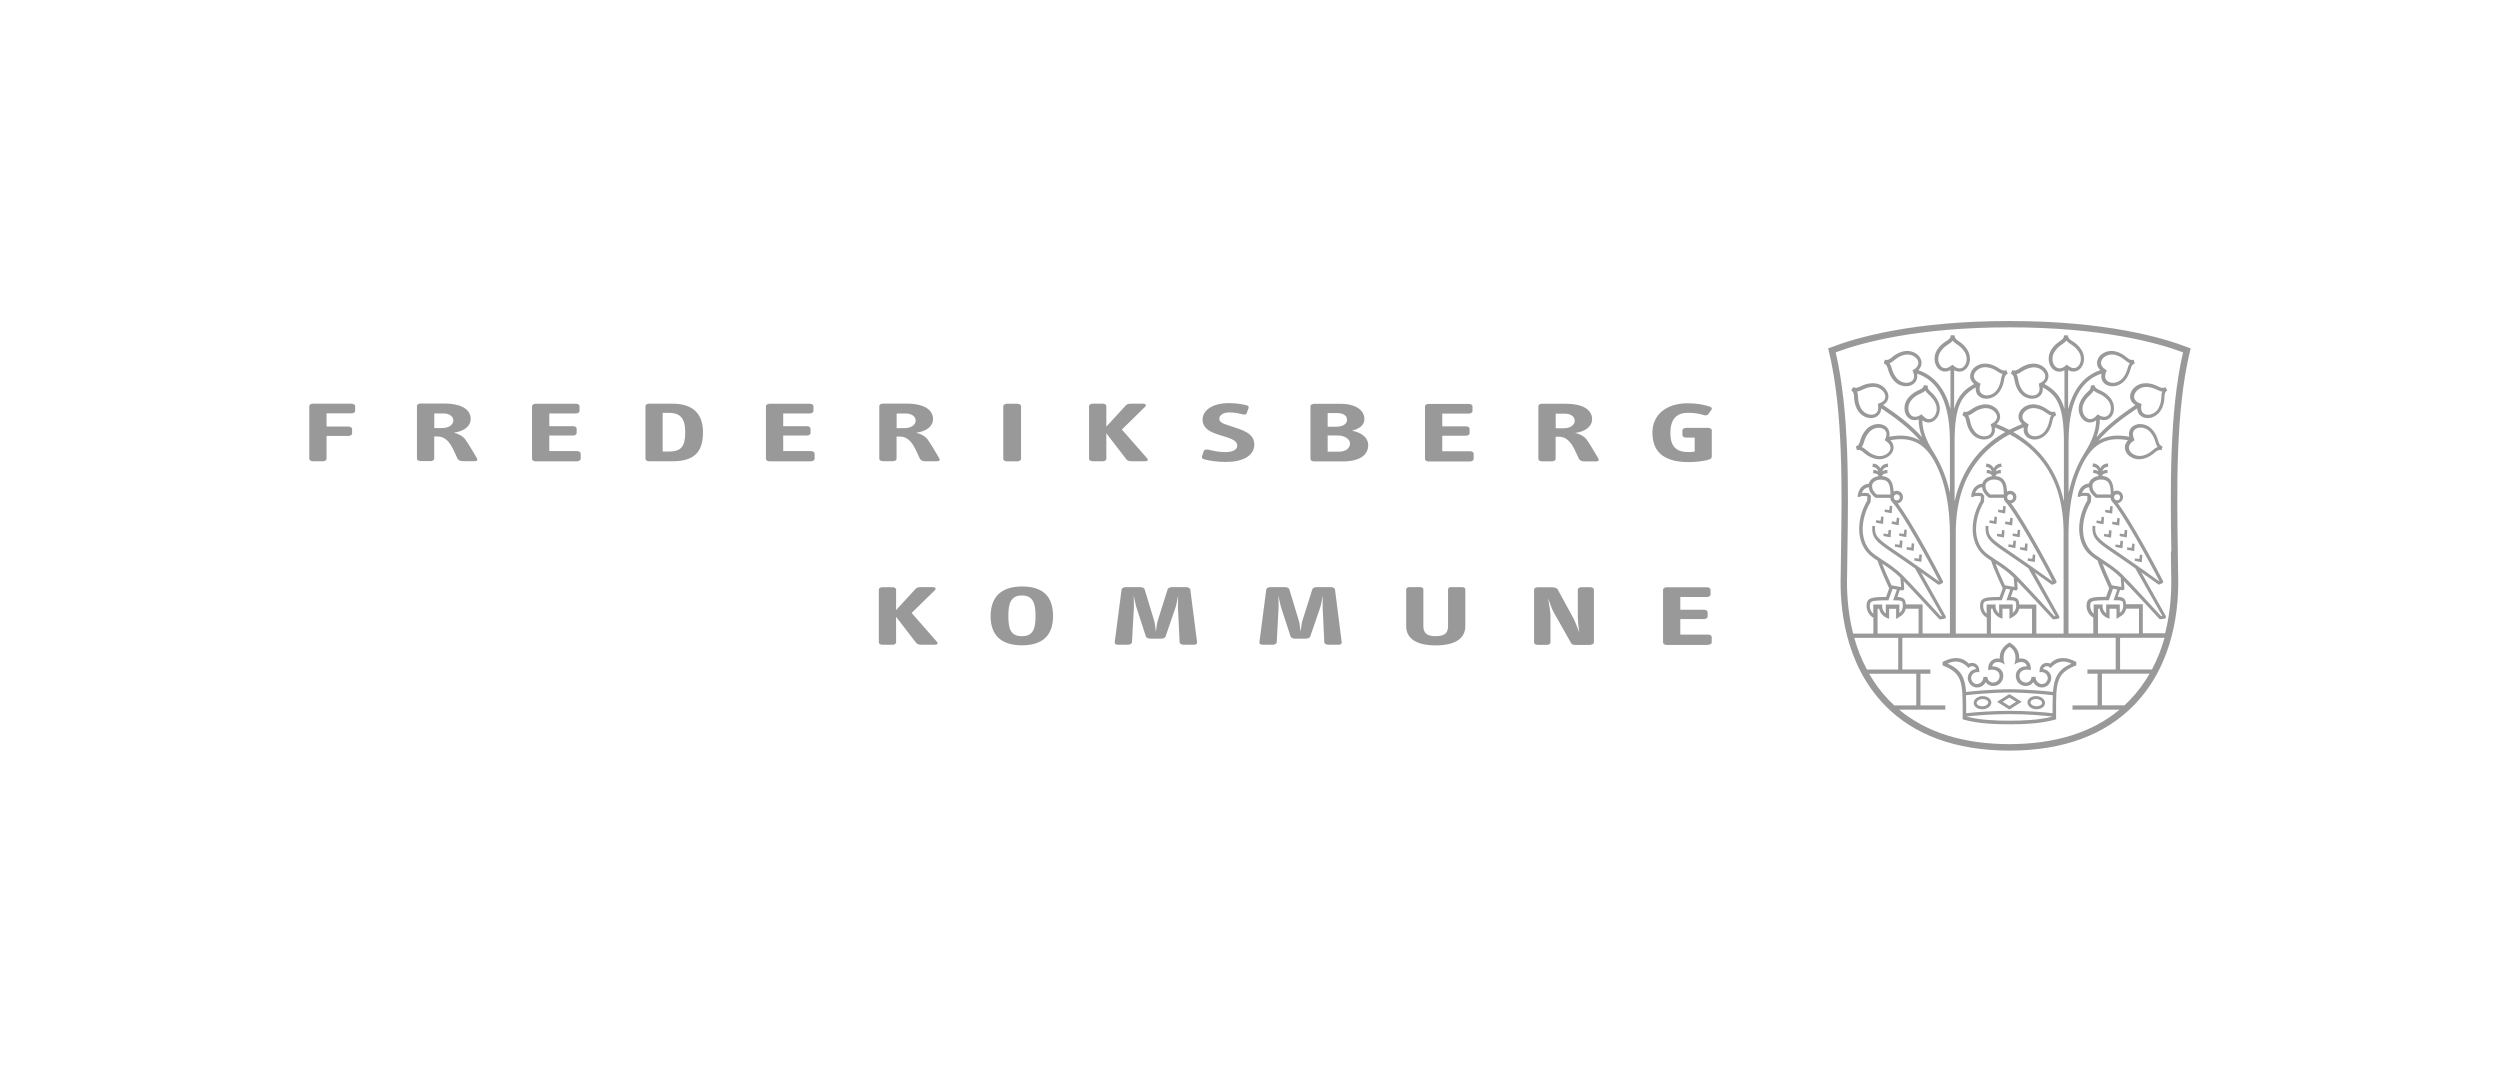 <?xml version="1.0" encoding="UTF-8"?><svg id="Layer_1" xmlns="http://www.w3.org/2000/svg" width="320" height="137" viewBox="0 0 320 137"><path d="m45,52.91h-3.2v1.69h2.81c.24,0,.46.14.46.3v.59c0,.16-.21.31-.46.31h-2.81v2.94c0,.16-.21.3-.46.3h-1.29c-.24,0-.46-.14-.46-.3v-6.77c0-.16.21-.3.46-.3h4.95c.24,0,.46.14.46.3v.64c0,.16-.21.3-.46.3h0Zm16.02,5.7c.15.25.11.42-.33.42h-1.42c-.33,0-.57-.08-.72-.35-.49-.97-1.01-2.81-2.55-2.81h-.42v2.86c0,.15-.21.29-.46.29h-1.29c-.25,0-.46-.14-.46-.29v-6.79c0-.15.21-.29.46-.29h2.99c2.84,0,3.43,1.17,3.43,1.95,0,.96-.82,1.59-2.17,1.79.57.11,1.16.42,1.49.87.39.54,1.18,1.88,1.45,2.35h0Zm-3-4.82c0-.38-.36-.87-1.27-.87h-1.16v1.87h1c.93,0,1.44-.46,1.44-1h0Zm15.85,5.25c.24,0,.46-.14.46-.3v-.7c0-.16-.21-.3-.46-.3h-3.56v-1.99h3.04c.25,0,.46-.14.46-.31v-.59c0-.16-.21-.3-.46-.3h-3.04v-1.63h3.41c.25,0,.46-.14.46-.3v-.64c0-.16-.21-.3-.46-.3h-5.16c-.24,0-.46.14-.46.3v6.77c0,.16.21.3.46.3h5.31Zm16.11-3.69c0,2.14-.78,3.69-3.85,3.69h-3.05c-.25,0-.46-.14-.46-.3v-6.77c0-.16.21-.3.46-.3h2.94c1.55,0,3.97.39,3.97,3.69h0Zm-2.27-.03c0-1.62-.51-2.47-2.06-2.47h-.83v4.95h.75c1.6,0,2.14-.61,2.14-2.48h0Zm16.1,3.72c.25,0,.46-.14.46-.3v-.7c0-.16-.21-.3-.46-.3h-3.56v-1.99h3.04c.24,0,.46-.14.46-.31v-.59c0-.16-.21-.3-.46-.3h-3.04v-1.63h3.41c.24,0,.46-.14.46-.3v-.64c0-.16-.21-.3-.46-.3h-5.16c-.24,0-.46.14-.46.3v6.77c0,.16.21.3.46.3h5.31Zm16.39-.42c.15.25.11.42-.33.42h-1.42c-.33,0-.57-.08-.72-.35-.49-.97-1.01-2.81-2.55-2.81h-.42v2.86c0,.15-.21.29-.46.29h-1.29c-.24,0-.46-.14-.46-.29v-6.79c0-.15.21-.29.46-.29h2.99c2.84,0,3.43,1.17,3.43,1.95,0,.96-.82,1.59-2.17,1.79.57.11,1.16.42,1.49.87.39.54,1.18,1.88,1.45,2.35h0Zm-3-4.82c0-.38-.36-.87-1.27-.87h-1.16v1.87h1c.93,0,1.44-.46,1.44-1h0Zm13.03,5.25c.25,0,.46-.14.46-.3v-6.77c0-.16-.21-.3-.46-.3h-1.35c-.25,0-.46.14-.46.3v6.77c0,.16.21.3.46.3h1.35Zm16.31,0c.36,0,.49-.16.28-.4l-3.22-3.67,2.97-2.91c.21-.21.08-.4-.28-.4h-1.49c-.33,0-.54.05-.72.25l-2.47,2.69v-2.65c0-.15-.21-.29-.46-.29h-1.29c-.24,0-.46.14-.46.29v6.79c0,.15.21.29.46.29h1.29c.25,0,.46-.14.46-.29v-3.29l2.56,3.33c.15.2.39.25.72.25h1.63Zm10.37.08c2.11,0,3.64-.76,3.64-2.23s-1.55-1.87-2.94-2.33c-.82-.27-1.54-.45-1.54-.95s.54-.83,1.29-.83c.8,0,1.21.13,1.7.25.29.08.47-.01.52-.16l.23-.64c.05-.15.02-.29-.23-.36-.62-.16-1.39-.28-2.29-.28-2.06,0-3.36.9-3.36,2.1,0,1.08.9,1.56,1.89,1.89,1.19.4,2.55.62,2.55,1.45,0,.6-.74.83-1.55.83s-1.5-.16-2.17-.32c-.23-.05-.52.02-.57.19l-.23.68c-.05.15.05.32.26.37.75.2,1.8.34,2.79.34h0Zm15.89-2.37c0-.52-.61-1.02-1.62-1.02h-1.24v2.07h1.47c.83,0,1.39-.42,1.39-1.05h0Zm2.33.19c0,1.34-1.13,2.11-3.26,2.11h-3.67c-.24,0-.46-.14-.46-.29v-6.79c0-.15.21-.29.46-.29h3.44c1.91,0,3,.84,3,1.94,0,.7-.46,1.2-1.58,1.5,1.31.25,2.07.95,2.07,1.83h0Zm-2.71-3.21c0-.52-.42-.87-1.34-.87h-1.14v1.75h1.09c.9,0,1.39-.39,1.39-.88h0Zm15.75,5.32c.25,0,.46-.14.46-.3v-.7c0-.16-.21-.3-.46-.3h-3.56v-1.99h3.04c.24,0,.46-.14.46-.31v-.59c0-.16-.21-.3-.46-.3h-3.04v-1.63h3.41c.24,0,.46-.14.46-.3v-.64c0-.16-.21-.3-.46-.3h-5.16c-.25,0-.46.14-.46.3v6.77c0,.16.21.3.46.3h5.3Zm16.39-.42c.15.25.11.42-.33.42h-1.42c-.33,0-.57-.08-.72-.35-.49-.97-1.01-2.81-2.55-2.81h-.42v2.86c0,.15-.21.29-.46.29h-1.29c-.24,0-.46-.14-.46-.29v-6.79c0-.15.21-.29.46-.29h2.99c2.84,0,3.43,1.17,3.43,1.95,0,.96-.82,1.59-2.17,1.79.57.11,1.16.42,1.49.87.39.54,1.18,1.88,1.45,2.35h0Zm-3-4.82c0-.38-.36-.87-1.27-.87h-1.16v1.87h1c.93,0,1.44-.46,1.44-1h0Zm16.98,5.06c.5-.12.57-.25.57-.54v-3.27c0-.16-.21-.3-.46-.3h-2.84c-.24,0-.46.14-.46.3v.64c0,.16.21.3.46.3h1.11v1.79c-.21.04-.46.07-.73.07-1.5,0-2.38-.58-2.38-2.43s.83-2.6,2.25-2.6c.95,0,1.45.13,2.03.29.24.08.46.03.59-.14l.39-.55c.11-.15.03-.3-.21-.39-.77-.27-1.75-.43-2.84-.43-2.81,0-4.51,1.53-4.51,3.74s1.14,3.79,4.65,3.79c.9,0,1.75-.12,2.38-.26h0Zm-98.91,23.65c.36,0,.49-.16.28-.4l-3.22-3.67,2.97-2.91c.21-.21.08-.4-.28-.4h-1.49c-.33,0-.54.05-.72.25l-2.47,2.69v-2.64c0-.15-.21-.29-.46-.29h-1.29c-.25,0-.46.14-.46.29v6.79c0,.15.21.29.46.29h1.29c.24,0,.46-.14.46-.29v-3.29l2.56,3.33c.15.2.39.25.72.25h1.63Zm15.16-3.66c0,2.41-1.29,3.73-3.97,3.73s-4.02-1.3-4.02-3.73,1.32-3.8,4.02-3.8,3.97,1.28,3.97,3.8h0Zm-2.24-.04c0-1.48-.26-2.61-1.75-2.61s-1.73,1.14-1.73,2.61c0,1.6.25,2.6,1.73,2.6s1.75-1.01,1.75-2.6h0Zm20.29,3.7c.24,0,.41-.14.39-.3l-.87-6.77c-.02-.16-.28-.31-.52-.31h-1.81c-.24,0-.52.11-.57.27l-1.29,4.09c-.08.26-.16.99-.21,1.36-.05-.38-.13-1.07-.21-1.36l-1.24-4.09c-.05-.16-.33-.27-.57-.27h-1.86c-.24,0-.5.14-.52.31l-.88,6.77c-.01.16.15.3.39.3h1.3c.24,0,.51-.14.52-.3l.25-4.45c.02-.25-.03-1.34-.03-1.56.1.41.24,1.23.36,1.56l1.21,3.7c.05.16.33.27.57.27h1.37c.24,0,.52-.11.57-.27l1.27-3.7c.13-.36.26-1.14.34-1.56,0,.29-.03,1.33-.02,1.56l.21,4.45c0,.16.28.3.52.3h1.32Zm18.51,0c.25,0,.41-.14.39-.3l-.86-6.77c-.02-.16-.28-.31-.52-.31h-1.81c-.24,0-.52.11-.57.27l-1.29,4.09c-.08.26-.16.99-.21,1.36-.05-.38-.13-1.07-.21-1.36l-1.24-4.09c-.05-.16-.32-.27-.57-.27h-1.86c-.24,0-.5.14-.52.31l-.88,6.77c-.02.16.15.3.39.3h1.31c.24,0,.51-.14.52-.3l.24-4.45c.02-.25-.03-1.34-.03-1.56.1.41.25,1.23.36,1.56l1.21,3.7c.05.16.33.27.57.27h1.37c.24,0,.52-.11.57-.27l1.27-3.7c.13-.36.26-1.14.34-1.56,0,.29-.03,1.33-.02,1.56l.21,4.45c0,.16.28.3.52.3h1.32Zm12.42.08c2.45,0,3.79-.86,3.79-2.46v-4.69c0-.2-.16-.31-.44-.31h-1.31c-.33,0-.46.09-.46.31v4.67c0,.9-.41,1.3-1.63,1.3-1.09,0-1.53-.42-1.53-1.3v-4.67c0-.22-.13-.31-.46-.31h-1.3c-.28,0-.44.11-.44.31v4.69c0,1.6,1.34,2.46,3.79,2.46h0Zm19.79-.08c.25,0,.46-.14.46-.29v-6.79c0-.15-.21-.29-.46-.29h-1.14c-.24,0-.46.14-.46.29v3.43c0,.54.08,1.34.18,2.05-.3-.71-.49-1.32-.73-1.77l-2.04-3.74c-.08-.15-.44-.25-.7-.25h-1.85c-.24,0-.46.14-.46.29v6.79c0,.15.21.29.46.29h1.18c.24,0,.46-.14.46-.29v-3.49c0-.46-.2-1.51-.31-2.19.26.66.47,1.38.74,1.83l2.2,3.9c.08.15.25.25.51.25h1.98Zm15.08,0c.24,0,.46-.14.46-.3v-.7c0-.16-.21-.3-.46-.3h-3.56v-1.99h3.04c.24,0,.46-.14.46-.3v-.59c0-.16-.21-.3-.46-.3h-3.04v-1.63h3.41c.24,0,.46-.14.46-.3v-.64c0-.16-.21-.31-.46-.31h-5.16c-.25,0-.46.14-.46.31v6.77c0,.16.21.3.46.3h5.3Zm44.14,6.04c.14-1.84.63-2.86,2.36-3.63-1.64-.83-2.66.57-2.66.57,0,0-.4-.48-.85-.09-.11.09-.12.22-.12.22.44.05.76.29.94.65.2.42.12.9-.19,1.28-.23.28-.54.43-.88.43h0c-.47,0-.89-.27-1.11-.69-.21.31-.56.5-.97.5-.53,0-1-.32-1.18-.8-.16-.42-.13-.83.1-1.16.24-.36.68-.56,1.19-.56,0,0,.02,0,.03,0-.1-.47-.48-.55-.72-.55-.54,0-.9.34-.9.34,0,0,.63-1.55-.6-2.29-1.23.75-.6,2.29-.6,2.29,0,0-.36-.34-.9-.34-.24,0-.62.08-.72.55,0,0,.02,0,.03,0,.51,0,.94.2,1.19.56.23.33.26.74.1,1.16-.19.49-.65.8-1.19.8-.41,0-.76-.19-.96-.5-.22.42-.64.69-1.11.69h0c-.34,0-.66-.15-.88-.43-.32-.39-.39-.87-.19-1.28.17-.36.5-.61.94-.65,0,0-.01-.13-.12-.22-.45-.39-.85.09-.85.09,0,0-1.02-1.4-2.66-.57,1.73.77,2.22,1.79,2.36,3.63,3-.34,5.33-.35,5.59-.35s2.58.01,5.58.35h0Zm-.05,2.65c0-.85,0-1.58.03-2.23-2.99-.34-5.3-.35-5.56-.35s-2.57.01-5.56.35c.03.64.03,1.38.03,2.23v.07c1.32-.14,3.25-.3,5.5-.3h.06c2.25,0,4.18.15,5.5.3v-.07h0Zm-5.53,1.03c1.53,0,3.75-.06,5.53-.53h0c-1.31-.15-3.24-.31-5.5-.31h-.06c-2.26,0-4.2.16-5.5.3h0c1.79.48,4,.54,5.53.54h0Zm8.41-7.02c-2.44.97-2.44,2.23-2.43,5.99,0,.22,0,.85,0,.85l-.16.05c-1.87.53-4.22.59-5.82.59s-3.95-.06-5.82-.59l-.16-.05v-.85c0-3.76.01-5.02-2.43-5.99l-.14-.06v-.44l.12-.06c.57-.29,1.11-.44,1.62-.44.65,0,1.18.26,1.61.71.41-.18.83-.08,1.09.19.18.18.29.5.27.91,0,0-.72-.15-.99.45-.12.26-.07.55.13.81.18.22.39.26.54.26.33,0,.73-.26.81-.73l.03-.19h.5l.04.18c.09.4.42.55.69.55.26,0,.62-.14.77-.52.11-.28.09-.54-.05-.75-.19-.28-.66-.5-1.33-.32-.12-1.09.66-1.5,1.21-1.5.09,0,.18,0,.27.02-.1-1.12.73-1.75,1.12-1.99l.12-.07.11.07c.39.23,1.22.86,1.12,1.99.09-.02.18-.02.27-.02.55,0,1.33.41,1.21,1.5-.67-.19-1.14.03-1.33.32-.14.21-.16.47-.05.75.15.38.5.52.76.52.28,0,.61-.14.69-.55l.04-.18h.5l.03.19c.08.47.48.73.81.73.15,0,.36-.05.54-.26.21-.25.25-.54.13-.81-.27-.6-.99-.45-.99-.45-.03-.41.09-.72.27-.91.27-.27.68-.37,1.09-.19.43-.45.97-.71,1.61-.71.51,0,1.05.15,1.62.44l.12.06v.44l-.14.06h0Zm-5.02,4.25c-.37,0-.68.18-.69.41-.01.15.1.26.17.32.14.11.33.18.54.19.4.03.76-.16.78-.41,0-.15-.1-.26-.17-.32-.14-.11-.33-.18-.54-.19-.03,0-.06,0-.08,0h0Zm-.76,1.02c-.21-.17-.33-.41-.31-.64.03-.46.55-.8,1.18-.76.29.02.56.12.75.28.21.17.33.41.31.64-.03.44-.49.76-1.08.76-.04,0-.07,0-.11,0-.29-.02-.56-.12-.75-.28h0Zm-2.63-.13l.86-.54-.86-.54-.86.54.86.54h0Zm-1.58-.54l1.58-.99,1.58.99-1.58.99-1.58-.99h0Zm-1.29.38c.07-.05.18-.17.17-.32-.02-.23-.33-.41-.7-.41-.03,0-.05,0-.08,0-.21.01-.41.09-.54.19-.07.05-.18.17-.17.32.02.23.33.41.7.41.03,0,.05,0,.08,0,.21-.01.41-.09.54-.19h0Zm-.63-1.1c.63-.04,1.15.3,1.19.76.02.23-.1.47-.31.64-.2.16-.47.26-.75.28-.04,0-.07,0-.11,0-.58,0-1.05-.33-1.08-.77-.02-.23.1-.47.31-.64.2-.16.47-.26.75-.28h0Zm-12.6-22.96l-.31-.05-.08.56-.56-.08-.03.32.91.17.07-.93h0Zm3.85,4.36l.07-.93-.31-.05-.08.57-.56-.08-.03.32.91.17h0Zm.98,1.42l.07-.93-.31-.05-.08.56-.56-.08-.03.32.91.17h0Zm-3.72-7.15l-.31-.05-.08.56-.56-.08-.03.32.91.17.07-.93h0Zm-.22,4.01l.07-.93-.31-.05-.08.56-.56-.08-.03.32.91.17h0Zm.14-1.73l.91.17.07-.93-.31-.05-.08.56-.56-.08-.03.32h0Zm1.87,1.7l.07-.93-.31-.05-.08.56-.56-.08-.03.32.91.17h0Zm-.87.97l-.56-.08-.03.32.91.17.07-.93-.31-.05-.08.56h0Zm12.49-3.56l-.31-.05-.08.56-.56-.08-.03.32.91.17.07-.93h0Zm3.85,4.36l.07-.93-.31-.05-.08.56-.56-.08-.03.32.91.17h0Zm.98,1.42l.07-.93-.31-.05-.08.56-.56-.08-.03.32.91.17h0Zm-3.72-7.15l-.31-.05-.08.56-.56-.08-.03.32.91.17.07-.93h0Zm-.22,4.01l.07-.93-.31-.05-.08.56-.56-.08-.03.32.91.17h0Zm.14-1.73l.91.17.07-.93-.31-.05-.08.56-.56-.08-.03.32h0Zm1.87,1.7l.07-.93-.31-.05-.08.56-.56-.08-.03.32.91.17h0Zm-.87.97l-.56-.08-.03.32.91.17.07-.93-.31-.05-.08.56h0Zm11.67-3.56l-.31-.05-.08.56-.56-.08-.03.32.91.17.07-.93h0Zm-27.91-9.74l-.16-.1.08-.18c.18-.41.19-.76.02-1.02-.16-.25-.49-.4-.87-.4-.46,0-.9.2-1.22.56-.41.46-.54.88-.66,1.25-.08.24-.15.47-.3.67.23.08.42.23.61.4.3.25.63.52,1.23.69.15.04.3.06.45.06h0c.63,0,1.22-.37,1.36-.85.11-.38-.08-.76-.54-1.06h0Zm-1.02-4.57l-.03-.19.18-.06c.57-.2.85-.55.77-1-.09-.53-.7-1.11-1.52-1.11h-.03c-.62.01-1.01.2-1.36.36-.23.11-.45.21-.69.23.1.22.11.46.12.72.02.38.05.82.34,1.37.34.65.95.88,1.37.88.29,0,.53-.1.68-.28.18-.21.24-.54.17-.93h0Zm5.71,1.3c.26.31.54.47.82.47s.54-.16.73-.45c.22-.33.37-.91.12-1.51-.24-.57-.56-.87-.84-1.14-.19-.17-.36-.34-.47-.56-.17.17-.39.27-.62.38-.35.16-.75.34-1.15.81-.48.55-.49,1.23-.3,1.66.09.19.3.51.73.51h0c.21,0,.44-.07.68-.22l.16-.1.12.15h0Zm-1.22-5.59l-.08-.18.16-.1c.47-.3.67-.67.56-1.06-.14-.5-.73-.87-1.37-.87-.14,0-.29.02-.43.05-.6.15-.94.43-1.24.67-.2.16-.39.31-.62.39.14.19.21.43.29.67.11.37.23.79.64,1.26.32.37.77.58,1.23.58.38,0,.7-.15.86-.39.17-.26.17-.61,0-1.02h0Zm8.47,1.44l.17.08-.06.18c-.12.41-.1.75.08.98.16.21.44.34.77.34.5,0,1.01-.27,1.31-.72.35-.51.43-.94.5-1.32.05-.25.09-.49.21-.7-.23-.05-.44-.18-.65-.32-.32-.21-.69-.44-1.31-.53-.08-.01-.17-.02-.25-.02-.76,0-1.33.5-1.44.98-.1.41.14.78.66,1.04h0Zm1.51,5.46l-.06-.18.17-.09c.5-.27.72-.64.62-1.04-.12-.46-.68-.94-1.42-.94-.1,0-.21,0-.31.03-.61.11-.97.36-1.29.58-.21.14-.41.28-.64.34.13.2.18.44.24.69.08.38.18.8.55,1.3.31.42.8.67,1.29.67.35,0,.64-.13.8-.36.17-.24.19-.59.05-.99h0Zm4.65-.27l.17.09-.06.18c-.14.41-.12.75.05.99.16.23.45.36.8.36.49,0,.97-.25,1.29-.67.37-.5.47-.92.55-1.3.06-.25.11-.49.24-.69-.23-.06-.43-.2-.64-.34-.32-.22-.68-.47-1.29-.58-.1-.02-.21-.03-.31-.03-.74,0-1.31.48-1.42.94-.1.4.12.77.62,1.04h0Zm1.5-4.92l-.06-.18.17-.08c.52-.25.75-.62.66-1.04-.11-.48-.68-.98-1.44-.98-.08,0-.17,0-.25.02-.61.09-.98.32-1.31.53-.21.14-.42.27-.66.32.12.21.17.45.21.7.07.38.15.81.5,1.32.31.44.81.72,1.31.72.33,0,.61-.12.77-.34.18-.24.2-.58.08-.98h0Zm8.5-1.99l.16.1-.08.18c-.17.41-.18.76,0,1.02.16.25.48.39.86.39.46,0,.91-.21,1.24-.58.41-.47.53-.89.64-1.26.07-.24.14-.48.29-.67-.23-.08-.42-.23-.62-.39-.3-.24-.64-.51-1.24-.67-.14-.04-.28-.05-.43-.05-.64,0-1.23.37-1.37.87-.11.39.09.76.56,1.06h0Zm-1.13,5.87l.12-.15.16.1c.24.15.47.22.68.22h0c.43,0,.64-.32.73-.51.2-.43.18-1.11-.3-1.66-.41-.47-.8-.65-1.15-.81-.23-.11-.45-.21-.62-.38-.11.22-.29.38-.47.56-.28.26-.6.56-.84,1.14-.25.61-.1,1.18.12,1.51.19.29.46.45.74.45s.56-.16.82-.47h0Zm5.56-1.55l.18.06-.03.19c-.07.4-.01.72.17.93.15.18.4.28.68.28.42,0,1.03-.23,1.37-.88.29-.55.31-.99.34-1.37.01-.25.03-.5.13-.72-.24-.02-.46-.13-.69-.23-.35-.17-.74-.35-1.36-.36h-.03c-.83,0-1.43.57-1.52,1.11-.07.45.2.8.77,1h0Zm-.79,4.54l.08.18-.16.1c-.46.3-.65.68-.54,1.06.14.49.73.85,1.36.85h0c.15,0,.3-.02.45-.06.6-.16.93-.44,1.23-.69.2-.16.38-.32.61-.4-.15-.19-.22-.42-.3-.67-.11-.37-.25-.78-.66-1.25-.32-.36-.76-.56-1.22-.56-.38,0-.71.15-.87.4-.17.26-.16.61.02,1.02h0Zm4.78,14.44c-.12-7.98-.27-17.89,1.5-25.51-3.35-1.25-10.46-3.2-22.23-3.2-11.78,0-18.88,1.95-22.23,3.2,1.77,7.62,1.62,17.53,1.5,25.51-.02,1.04-.03,2.04-.04,3-.06,1.89.04,4.6.77,7.49h2.59v-2.03c-.78-.44-1-1.34-.8-2.01.18-.57.88-.65,2.43-.65l.41-1.14s-.05-.05-.07-.08c-.05-.11-1.19-2.56-1.42-3.41-.28-.18-.53-.35-.76-.54,0,0-.09-.07-.13-.1-2.2-1.86-1.59-5.21-.45-7.04l.02-.59h-.02c-.71-.09-.98.06-1.01.13l-.22-.06c.1-1.18.82-1.63,1.44-1.67.11-.49.63-.88,1.25-.96-.08-.28-.32-.36-.7-.38l.02-.42c.27,0,.48.08.64.19-.12-.45-.46-.54-.75-.59l.06-.42c.45.04.76.25.95.61.18-.36.49-.57.95-.61l.06.42c-.3.04-.63.14-.75.59.16-.11.37-.19.64-.19l.02.42c-.37.02-.62.1-.7.37,1.17.09,1.43.94,1.48,1.98.12-.06.25-.1.39-.1.45,0,.81.36.81.81,0,.4-.29.73-.67.8,1.55,2.02,4.81,7.99,5.79,9.96.02.05.03.11,0,.16-.02.05-.06.1-.11.12l-.33.15s-.06.02-.09.02c-.04,0-.09-.01-.12-.04-.02-.01-.92-.66-2.15-1.53l3.15,5.61c.03.06.04.13,0,.2-.03.06-.09.11-.16.12l-.51.08s-.02,0-.03,0c-.06,0-.11-.02-.16-.07-.03-.03-2.95-3.2-4.52-4.82l.07.95c0,.07-.02.13-.07.17-.04.04-.09.06-.14.06-.01,0-.02,0-.04,0l-.31-.05-.31.88c.78.05.97.29,1.05.74h0c0,.08.01.15.02.22h2.15v3.72h3.5v-12.5c0-2.68-.3-4.99-.93-7.01-.03-.08-.12-.36-.14-.42-.25-.72-.55-1.41-.89-2.06-1.33-2.42-3.06-3.23-5.66-2.74.36.37.49.81.36,1.26-.2.68-.96,1.18-1.79,1.18h0c-.19,0-.38-.03-.57-.08-.69-.19-1.09-.51-1.4-.77-.3-.25-.46-.37-.7-.34l-.18.02-.14-.46.16-.09c.22-.11.29-.31.4-.67.12-.39.28-.88.75-1.41.41-.45.97-.71,1.56-.71.54,0,1.01.23,1.25.61.18.28.23.63.15,1.01,1.57-.3,2.86-.14,3.95.5-1.45-1.67-3.18-2.92-4.97-4.13-.02.39-.16.65-.3.81-.24.29-.6.44-1.02.44-.72,0-1.41-.44-1.77-1.13-.33-.64-.36-1.14-.39-1.55-.02-.38-.04-.58-.22-.75l-.14-.12.24-.41.18.06c.24.08.45-.02.76-.16.37-.18.83-.39,1.55-.41h.04c1.08,0,1.84.75,1.97,1.48.09.54-.15,1.01-.66,1.31,1.84,1.24,3.55,2.51,4.98,4.12-.3-.81-.44-1.56-.43-2.28-.18.06-.35.1-.52.1h0c-.49,0-.92-.29-1.14-.77-.26-.56-.24-1.44.37-2.14.47-.54.93-.76,1.3-.93.34-.16.53-.25.61-.48l.07-.17.47.07v.19c.02.25.16.39.44.65.3.28.67.63.94,1.29.27.65.2,1.39-.16,1.94-.28.41-.68.65-1.11.65-.21,0-.49-.06-.8-.28,0,1.22.48,2.6,1.49,4.18h0c.94,1.51,1.62,3.2,2.04,5.12v-6.62c0-5.98-2.18-7.99-4.21-8.65.09.47-.03.8-.17,1.01-.25.37-.71.6-1.24.6-.59,0-1.17-.27-1.57-.74-.47-.54-.62-1.03-.73-1.42-.11-.36-.17-.56-.39-.68l-.16-.09.14-.46.19.02c.24.03.4-.09.71-.33.32-.26.72-.57,1.41-.75.18-.04.36-.07.54-.07.85,0,1.61.5,1.8,1.19.13.46,0,.9-.37,1.27,1.11.37,2.04,1.05,2.77,2.03.6.8,1.05,1.79,1.35,2.96v-5c-.23.12-.46.19-.69.19-.46,0-.87-.26-1.12-.72-.34-.62-.3-1.43.11-2.07.39-.61.81-.88,1.16-1.11.32-.21.49-.33.54-.57l.04-.18h.48s.03.19.03.19c.04.24.21.37.52.58.34.23.75.52,1.12,1.14.38.64.41,1.45.06,2.05-.25.45-.66.7-1.12.7-.22,0-.44-.06-.66-.18v4.95c.47-1.67,1.31-2.5,2.57-3.19-.42-.34-.61-.8-.49-1.29.18-.75.98-1.32,1.88-1.32.1,0,.21,0,.31.02.71.1,1.14.38,1.48.6.3.19.49.31.74.26l.18-.04.19.44-.15.11c-.2.14-.25.34-.32.71-.07.4-.17.9-.58,1.49-.39.56-1.04.91-1.68.91-.48,0-.89-.19-1.14-.52-.14-.19-.27-.49-.23-.93-1.79,1-2.65,2.31-2.7,6.64v7.95c.86-3.91,3.06-6.92,6.49-8.88-.43-.21-.88-.41-1.34-.59.07.48-.06.8-.21,1.01-.25.35-.67.54-1.17.54-.63,0-1.25-.32-1.65-.85-.43-.57-.54-1.07-.63-1.47-.08-.37-.13-.57-.34-.7l-.16-.1.18-.45.18.03c.25.04.44-.09.73-.28.34-.23.76-.52,1.46-.65.13-.02.26-.04.39-.04.88,0,1.67.55,1.86,1.28.11.46-.04.9-.42,1.25.57.22,1.11.47,1.63.74.52-.27,1.06-.52,1.63-.74-.38-.35-.53-.79-.42-1.25.18-.73.98-1.28,1.86-1.28.13,0,.26.01.39.04.71.13,1.13.42,1.46.65.29.2.48.33.73.28l.18-.03.18.45-.16.1c-.21.13-.26.33-.34.7-.09.4-.2.9-.63,1.47-.4.53-1.02.85-1.65.85-.5,0-.92-.2-1.17-.54-.15-.2-.28-.53-.21-1.01-.47.18-.91.38-1.35.59,3.43,1.96,5.63,4.96,6.49,8.88v-7.95c-.05-4.33-.92-5.65-2.7-6.64.04.44-.09.74-.23.93-.24.33-.66.52-1.14.52-.65,0-1.29-.35-1.68-.91-.41-.59-.5-1.09-.58-1.49-.07-.37-.11-.57-.31-.71l-.15-.11.19-.44.18.04c.25.05.44-.07.74-.26.34-.22.77-.5,1.48-.6.1-.01.21-.02.31-.02.9,0,1.71.57,1.88,1.32.11.49-.07.94-.49,1.29,1.25.69,2.09,1.51,2.57,3.19v-4.95c-.22.12-.44.18-.66.18-.46,0-.86-.26-1.12-.7-.34-.61-.32-1.41.06-2.05.37-.62.79-.91,1.12-1.14.31-.22.48-.34.52-.58l.03-.18h.48s.04.17.04.17c.05.24.22.36.54.57.34.22.77.5,1.16,1.11.41.64.45,1.45.11,2.07-.25.45-.66.72-1.12.72-.23,0-.46-.06-.69-.19v5c.31-1.17.76-2.16,1.35-2.96.73-.98,1.66-1.67,2.77-2.03-.37-.37-.51-.81-.37-1.27.2-.69.96-1.19,1.8-1.19.18,0,.36.02.54.07.7.18,1.09.5,1.41.75.3.24.46.36.71.33l.18-.02.14.46-.16.09c-.21.12-.28.31-.39.68-.12.39-.26.88-.73,1.42-.41.47-.98.74-1.57.74-.53,0-.99-.22-1.24-.6-.14-.21-.26-.54-.17-1.01-2.03.66-4.21,2.67-4.21,8.65v6.62c.42-1.92,1.1-3.61,2.04-5.12h0c1.01-1.59,1.48-2.96,1.49-4.18-.31.22-.59.28-.8.28-.43,0-.83-.24-1.11-.65-.37-.55-.43-1.29-.16-1.94.27-.66.65-1.01.94-1.29.28-.26.42-.41.43-.65v-.19s.48-.07.48-.07l.06.17c.09.23.27.32.61.48.37.17.83.38,1.31.93.61.7.62,1.58.37,2.14-.22.48-.65.77-1.14.77h0c-.17,0-.34-.03-.52-.1,0,.71-.13,1.47-.43,2.28,1.43-1.61,3.15-2.88,4.98-4.12-.51-.3-.75-.77-.66-1.31.12-.73.89-1.48,1.97-1.48h.04c.72.01,1.18.23,1.55.41.31.15.53.25.76.16l.18-.06.24.41-.14.12c-.18.16-.2.37-.22.75-.02.41-.05.92-.39,1.55-.36.68-1.05,1.13-1.77,1.13-.42,0-.78-.16-1.03-.44-.14-.16-.28-.42-.3-.81-1.8,1.21-3.52,2.46-4.97,4.13,1.09-.64,2.38-.8,3.95-.5-.08-.38-.03-.73.15-1.01.25-.38.72-.61,1.25-.61.58,0,1.15.26,1.55.71.48.53.63,1.02.75,1.41.11.36.18.56.4.67l.17.09-.14.46-.18-.02c-.24-.02-.4.1-.7.34-.32.26-.71.59-1.4.77-.19.05-.38.08-.57.08h0c-.84,0-1.59-.49-1.79-1.18-.13-.45,0-.89.36-1.26-2.6-.48-4.33.33-5.66,2.74-.34.65-.64,1.33-.89,2.06-.02.06-.11.33-.14.42-.63,2.02-.93,4.33-.93,7.01v12.5h3.17v-2.03c-.78-.44-1-1.34-.79-2.01.18-.57.88-.65,2.43-.65l.41-1.14s-.05-.05-.07-.08c-.05-.11-1.19-2.56-1.42-3.41-.28-.18-.53-.35-.76-.54,0,0-.09-.07-.13-.1-2.2-1.86-1.59-5.21-.44-7.04l.02-.59h-.02c-.71-.09-.98.06-1.01.13l-.22-.06c.1-1.18.82-1.63,1.44-1.67.11-.49.62-.88,1.25-.96-.08-.28-.32-.36-.7-.38l.02-.42c.27,0,.48.08.64.19-.12-.45-.46-.54-.75-.59l.06-.42c.45.04.76.25.95.61.18-.36.49-.57.95-.61l.06.42c-.3.04-.63.14-.75.59.16-.11.37-.19.64-.19l.02.42c-.37.02-.62.1-.7.37,1.17.09,1.43.94,1.48,1.98.12-.06.25-.1.39-.1.45,0,.81.36.81.81,0,.4-.29.73-.67.8,1.55,2.02,4.81,7.99,5.79,9.96.03.05.03.11.01.16-.02.05-.06.1-.11.12l-.33.15s-.06.02-.09.02c-.04,0-.09-.01-.12-.04-.02-.01-.92-.66-2.15-1.53l3.15,5.61c.03.06.04.13,0,.2-.03.06-.09.11-.16.12l-.51.08s-.02,0-.03,0c-.06,0-.12-.02-.16-.07-.03-.03-2.95-3.2-4.52-4.82l.08.95c0,.07-.02.13-.07.17-.04.04-.09.06-.14.06-.01,0-.02,0-.04,0l-.31-.05-.31.88c.78.05.97.29,1.05.74h0c0,.08.01.15.02.22h2.15v3.72h2.86c.73-2.88.83-5.59.77-7.48-.01-.97-.03-1.97-.04-3.01h0Zm-2.48,15.08c.71-1.33,1.23-2.71,1.61-4.05h-5.69v4.05h4.08Zm-2.84,3.93c1.02-1.06,1.86-2.21,2.54-3.39h-6.1v4.05h2.88c.23-.21.46-.44.68-.66h0Zm-1.39-10.58l-.31.17v-1.29h-.89v1.28l-.29-.11s-.82-.32-.99-1.18h-.2v3.17h5.25v-3.17h-1.64c-.1.48-.41.84-.94,1.12h0Zm-.76-3.68l-.53,1.47h-.15c-1.4,0-2.08.05-2.18.35-.13.44-.03,1.01.39,1.37v-1.18h0s1.14,0,1.14,0v.21c0,.48.25.78.46.94v-1.15h1.74v1.09c.37-.3.5-.68.43-1.24-.04-.24-.07-.39-.93-.39h-.3l.48-1.37-.55-.1h0Zm.99-1.42c-.81-.8-1.61-1.34-2.33-1.8.29.78.84,2.03,1.19,2.77l1.23.22-.09-1.18h0Zm-.85-10.29c0,.21.17.39.39.39s.39-.17.39-.39-.17-.39-.39-.39-.39.17-.39.39h0Zm-2.77-1.52c0,.37.05.68.6,1.16h1.75c-.02-1.32-.24-1.91-1.28-1.91-.56,0-1.07.36-1.07.75h0Zm-.47.97l.31.36-.02.71-.03.11c-.44.69-.93,1.89-.99,3.2-.04.98.15,2.35,1.31,3.33.06.05.49.38,1.2.84.76.49,1.72,1.1,2.65,2.04,1.29,1.3,4.31,4.62,4.83,5.18l.16-.02-3.47-6.11c-.97-.68-2.05-1.43-3.02-2.08-1.02-.69-1.64-1.15-2.01-1.62-.37-.48-.49-.97-.44-1.74l.36.03c-.09,1.21.27,1.6,2.32,2.98,2.32,1.57,5.3,3.69,5.88,4.11h.02c-1.32-2.61-4.84-8.93-6-10.12,0,0-.04-.05-.04-.05-.17-.2-.21-.34-.22-.53h-1.88l-.07-.05c-.63-.52-.78-.92-.81-1.31-.24.02-.69.15-.9.76.21-.06.49-.06.84-.01h0Zm-2.96-16.3l.14-.13.15.12c.26.21.52.33.76.33.29,0,.56-.18.73-.48.26-.48.22-1.11-.1-1.61-.33-.52-.7-.76-1.02-.97-.21-.14-.42-.27-.56-.47-.14.2-.34.34-.55.48-.32.22-.67.47-.99,1-.3.5-.32,1.13-.06,1.6.17.3.44.48.73.48.24,0,.51-.12.77-.35h0Zm-9.56,31.12v3.17h5.26v-3.17h-1.64c-.11.48-.41.84-.94,1.12l-.31.17v-1.29h-.89v1.28l-.29-.11s-.82-.32-.99-1.18h-.2Zm1.92-2.56l-.53,1.47h-.15c-1.4,0-2.08.05-2.18.35-.13.44-.03,1.01.39,1.37v-1.18h1.14v.21c0,.48.25.78.46.94v-1.15h1.74v1.09c.37-.3.5-.68.43-1.24-.05-.24-.07-.39-.93-.39h-.3l.48-1.37-.55-.1h0Zm1-1.42c-.81-.8-1.61-1.34-2.33-1.8.29.78.84,2.03,1.19,2.77l1.23.22-.09-1.18h0Zm-.85-10.29c0,.21.17.39.39.39s.39-.17.39-.39-.17-.39-.39-.39-.39.17-.39.39h0Zm-2.77-1.52c0,.37.05.68.6,1.16h1.75c-.02-1.32-.24-1.91-1.28-1.91-.56,0-1.07.36-1.07.75h0Zm-.47.97l.31.36-.02.71-.03.11c-.44.69-.93,1.89-.99,3.2-.04.98.15,2.35,1.31,3.33.06.05.49.38,1.2.84.76.49,1.72,1.1,2.66,2.04,1.29,1.3,4.31,4.62,4.83,5.18l.16-.02-3.47-6.11c-.97-.68-2.05-1.43-3.02-2.08-1.02-.69-1.64-1.15-2.01-1.62-.37-.48-.49-.97-.44-1.74l.36.03c-.08,1.21.27,1.6,2.32,2.98,2.32,1.57,5.3,3.69,5.88,4.11h.02c-1.32-2.61-4.84-8.93-6-10.12,0,0-.04-.05-.04-.05-.17-.2-.21-.34-.22-.53h-1.88l-.07-.05c-.63-.52-.78-.92-.81-1.31-.24.02-.69.15-.9.76.21-.06.49-.06.84-.01h0Zm4.83,14.28h2.15v3.72h3.49v-12.88c0-3.57-.84-6.57-2.56-8.91-1.1-1.51-2.56-2.75-4.34-3.71-1.78.96-3.24,2.2-4.34,3.71-1.72,2.35-2.56,5.34-2.56,8.91v12.88h3.97v-2.03c-.78-.44-1-1.34-.79-2.01.18-.57.88-.65,2.43-.65l.41-1.14s-.05-.05-.07-.08c-.05-.11-1.19-2.56-1.42-3.41-.28-.18-.53-.35-.76-.54,0,0-.09-.07-.13-.1-2.2-1.86-1.59-5.21-.45-7.04l.02-.59h-.02c-.71-.09-.98.06-1.01.13l-.22-.06c.1-1.18.82-1.63,1.44-1.67.11-.49.63-.88,1.25-.96-.08-.28-.32-.36-.7-.38l.02-.42c.27,0,.48.08.64.19-.12-.45-.46-.54-.75-.59l.06-.42c.45.04.76.25.94.61.18-.36.49-.57.95-.61l.06.42c-.3.04-.63.14-.75.59.16-.11.37-.19.64-.19l.02.42c-.37.02-.62.1-.7.37,1.17.09,1.43.94,1.48,1.98.12-.06.25-.1.39-.1.45,0,.81.36.81.81,0,.4-.29.73-.67.8,1.55,2.02,4.81,7.99,5.79,9.96.03.05.03.11.01.16-.02.05-.06.1-.11.12l-.33.15s-.06.02-.09.02c-.04,0-.09-.01-.12-.04-.02-.01-.92-.66-2.15-1.53l3.15,5.61c.03.06.04.13,0,.2-.03.06-.09.11-.16.12l-.52.08s-.02,0-.03,0c-.06,0-.11-.02-.16-.07-.03-.03-2.95-3.2-4.52-4.82l.07.95c0,.07-.02.13-.07.17-.04.04-.09.06-.14.06-.01,0-.02,0-.04,0l-.31-.05-.31.88c.78.05.97.29,1.05.74h0c0,.08.01.15.02.22h0Zm-8.73-30.58l.15-.12.14.13c.26.23.53.35.77.35.29,0,.55-.17.72-.48.27-.47.24-1.09-.06-1.6-.32-.53-.68-.78-.99-1-.21-.14-.41-.28-.55-.48-.14.19-.35.33-.56.47-.32.21-.69.45-1.02.97-.32.5-.36,1.14-.1,1.61.17.31.43.48.72.48.24,0,.5-.11.76-.33h0Zm7.43,48.45c5.87-.01,10.6-1.49,14.1-4.41h-6.02v-.55h3.21v-4.05h-1.3v-.55h3.62v-4.05h-27.31v4.05h3.59v.55h-1.27v4.05h3.18v.55h-5.91c3.5,2.91,8.23,4.4,14.1,4.41h0Zm-15.41-5.62c.22.23.45.45.68.66h2.81v-4.05h-6.03c.68,1.18,1.51,2.33,2.54,3.39h0Zm1.22-10.58l-.31.17v-1.29h-.89v1.28l-.29-.11s-.82-.32-.99-1.18h-.2v3.17h5.25v-3.17h-1.64c-.11.48-.41.84-.94,1.12h0Zm-.76-3.68l-.53,1.47h-.15c-1.4,0-2.08.05-2.18.35-.13.44-.03,1.01.39,1.37v-1.18h1.14v.21c0,.48.25.78.46.94v-1.15h1.74v1.09c.37-.3.5-.68.43-1.24-.04-.24-.07-.39-.93-.39h-.3l.48-1.37-.55-.1h0Zm1-1.42c-.81-.8-1.61-1.34-2.33-1.8.29.78.84,2.03,1.19,2.77l1.23.22-.09-1.18h0Zm-.85-10.29c0,.21.17.39.39.39s.39-.17.39-.39-.17-.39-.39-.39-.39.17-.39.39h0Zm-2.77-1.52c0,.37.05.68.6,1.16h1.75c-.02-1.32-.24-1.91-1.28-1.91-.56,0-1.07.36-1.07.75h0Zm-.47.97l.31.36-.02.71-.03.11c-.44.69-.93,1.89-.99,3.2-.04.98.15,2.35,1.31,3.33.06.05.49.38,1.2.84.76.49,1.72,1.1,2.65,2.04,1.29,1.3,4.31,4.62,4.83,5.18l.16-.02-3.46-6.11c-.97-.68-2.05-1.43-3.02-2.08-1.02-.69-1.64-1.15-2.01-1.62-.37-.48-.49-.97-.44-1.74l.36.03c-.09,1.21.27,1.6,2.32,2.98,2.33,1.57,5.3,3.69,5.88,4.11h.02c-1.32-2.61-4.84-8.93-6-10.12,0,0-.04-.05-.04-.05-.17-.2-.21-.34-.22-.53h-1.88l-.07-.05c-.63-.52-.78-.92-.81-1.31-.24.02-.69.15-.9.76.21-.06.49-.06.84-.01h0Zm-1.81,18.54c.38,1.35.9,2.72,1.61,4.05h4.01v-4.05h-5.62Zm43.06-37.05l-.09.35c-1.84,7.56-1.68,17.6-1.56,25.66.02,1.04.03,2.04.04,3,.13,3.9-.43,11.26-5.6,16.6-3.74,3.87-9.1,5.85-15.93,5.87h0s-.14,0-.14,0c-6.83-.03-12.2-2-15.93-5.87-5.16-5.35-5.72-12.7-5.59-16.61,0-.95.02-1.96.04-2.99.12-8.06.28-18.09-1.56-25.66l-.09-.35.34-.13c3.25-1.26,10.54-3.38,22.84-3.38h.05c12.31,0,19.59,2.12,22.84,3.38l.34.13h0Zm-7.24,25.95l.07-.93-.31-.05-.08.56-.56-.08-.03.32.91.17h0Zm.98,1.42l.07-.93-.31-.05-.08.56-.56-.08-.03.32.91.17h0Zm-3.72-7.15l-.31-.05-.08.56-.56-.08-.03.32.91.17.07-.93h0Zm-.22,4.01l.07-.93-.31-.05-.08.56-.56-.08-.03.32.91.17h0Zm.14-1.73l.91.17.07-.93-.31-.05-.08.56-.56-.08-.03.32h0Zm1.87,1.7l.07-.93-.31-.05-.08.56-.56-.08-.03.32.91.17h0Zm-.87.97l-.56-.08-.03.32.91.17.07-.93-.31-.05-.08.56h0Z" fill="#999" stroke-width="0"/></svg>